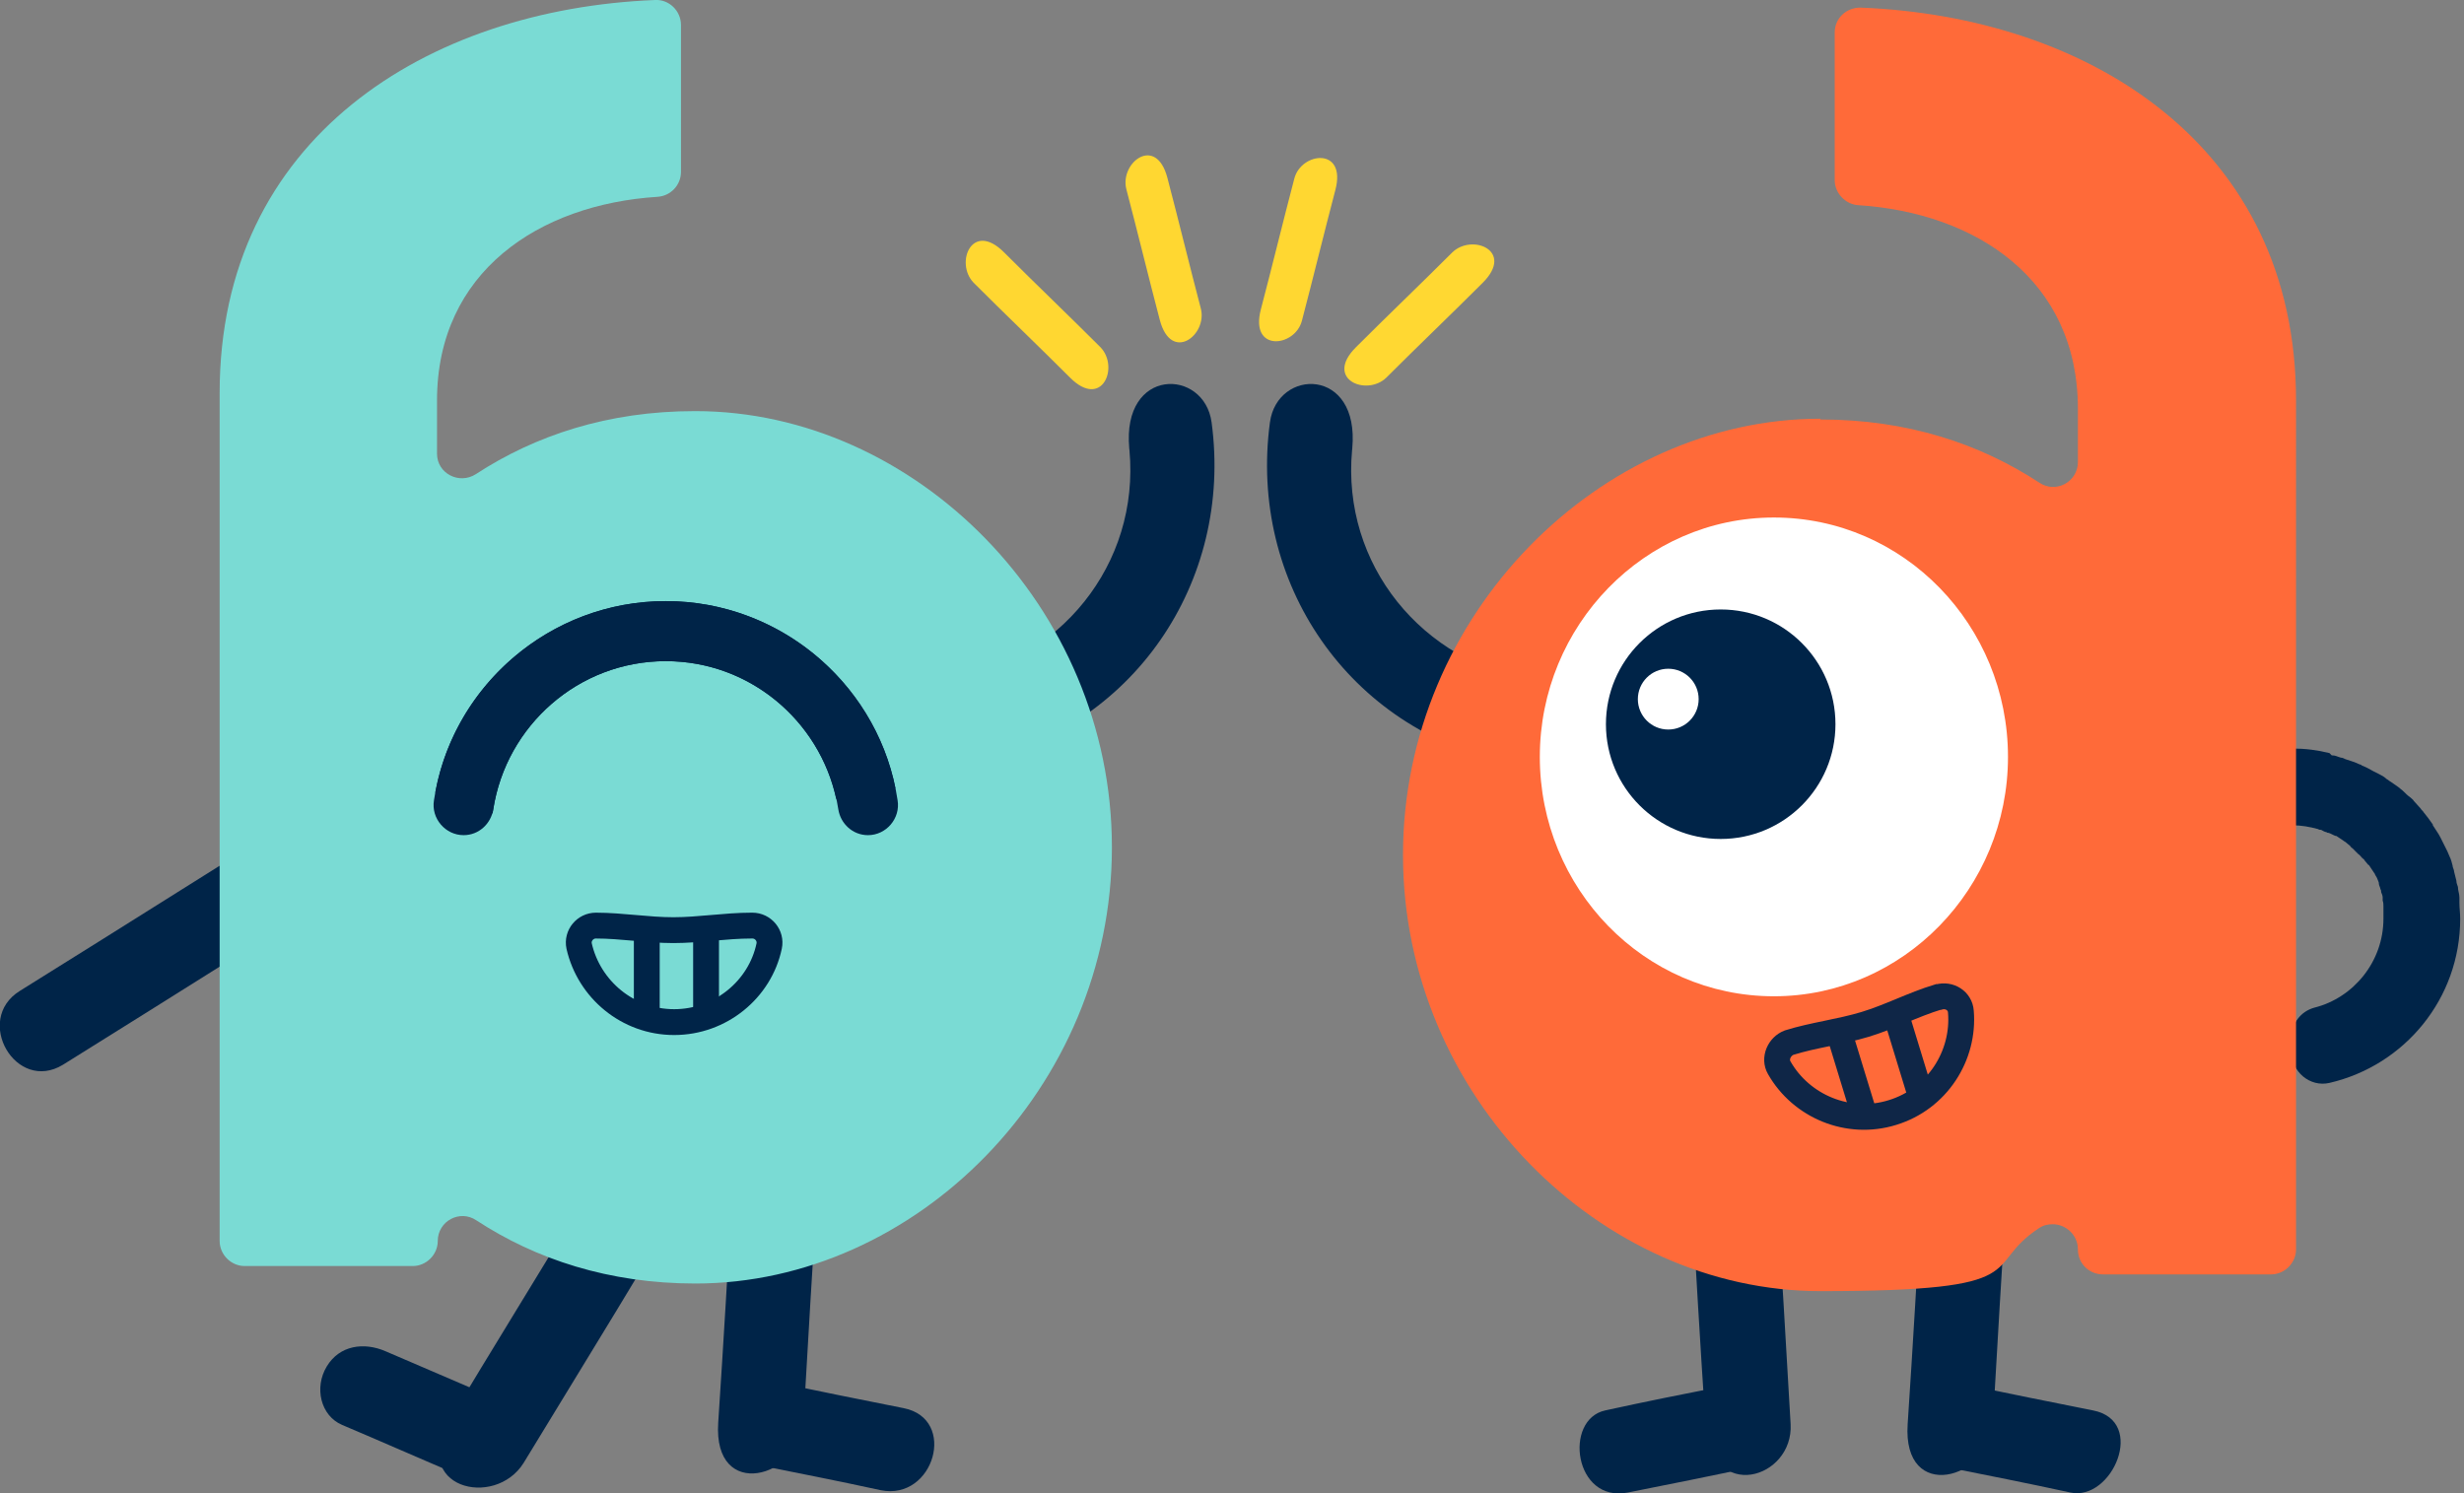 <svg xmlns="http://www.w3.org/2000/svg" id="Layer_1" data-name="Layer 1" width="324.2" height="196.5" viewBox="0 0 324.2 196.5"><rect x="0" y="0" width="324.2" height="196.5" fill="#808080" stroke="none"/><path d="M177.922,59.006c.998-10.728-9.856-10.585-10.83-3.433-2.84,21.062,10.394,40.457,31.347,44.807,7.05,1.463,17.061-7.897,2.277-10.966s-24.768-16.478-22.657-31.564l-.137,1.157Z" fill="#002448" stroke-width="0"></path><path d="M148.447,57.849c2.11,15.086-7.872,28.495-22.657,31.564-14.785,3.069-4.773,12.43,2.277,10.966,20.953-4.35,34.187-23.745,31.347-44.807-.974-7.151-11.828-7.295-10.83,3.433l-.137-1.157Z" fill="#002448" stroke-width="0"></path><path d="M306.8,99.4h.1c.4,0,.7.2,1.1.3.2,0,.4.1.6.2.6.2,1.3.4,1.9.7,0,0,.2,0,.2.1.5.2,1.1.5,1.6.8.2.1.4.2.6.3.4.2.8.4,1.1.7.2.1.4.3.6.4.3.2.7.5,1,.7.2.2.4.3.6.5.3.3.6.6.9.8.2.2.4.3.5.5.3.3.6.7.9,1,.1.2.3.3.4.5.4.5.8,1,1.2,1.6v.1c.3.5.7,1,1,1.6.1.2.2.4.3.6.2.4.4.8.6,1.2.1.2.2.5.3.7.2.4.3.8.4,1.2,0,.3.2.5.2.8.1.4.2.8.3,1.2,0,.3.1.5.2.8,0,.5.2.9.2,1.4v.7c0,.7.1,1.4.1,2.1,0,10.5-7.3,19.3-17.2,21.6-2.6.6-5-1.5-5-4.1v-1.8c0-1.9,1.2-3.5,3-4,5.2-1.3,9.1-6.1,9.1-11.7v-1.6c0-.3,0-.5-.1-.8v-.4c0-.2-.1-.5-.2-.7,0-.1,0-.3-.1-.4,0-.2-.2-.5-.2-.7,0-.1,0-.2-.1-.4-.1-.3-.2-.5-.4-.8,0,0,0-.1-.1-.2-.2-.3-.4-.6-.6-.9,0,0-.1-.2-.2-.2-.2-.2-.3-.4-.5-.6,0-.1-.2-.2-.3-.3-.2-.2-.3-.4-.5-.5,0,0-.2-.2-.3-.3-.2-.2-.3-.3-.5-.5-.1,0-.2-.2-.3-.3-.2-.2-.4-.3-.6-.5,0,0-.2-.1-.3-.2-.3-.2-.6-.4-.9-.6h-.1c-.3-.1-.6-.3-.9-.4-.1,0-.2,0-.3-.1-.2,0-.5-.2-.7-.3-.1,0-.3,0-.4-.1-1.1-.3-2.2-.5-3.4-.5v-10.1c1.7,0,3.3.2,4.9.6l.3.3Z" fill="#002448" stroke-width="0"></path><g><path d="M252.9,156.1c-.6,10.4-1.2,20.8-1.9,31.3s10.8,7.2,11.2,0c.6-10.4,1.2-20.8,1.9-31.3.4-7.2-10.8-7.2-11.2,0h0Z" fill="#002448" stroke-width="0"></path><path d="M275.4,185.6c-5.5-1.1-11.1-2.2-16.6-3.4s-10.1,9.4-3,10.8h.5c7,1.5,10.1-9.3,3-10.7h-.5c-1,3.5-2,7.1-3,10.7,5.5,1.1,11.1,2.2,16.6,3.4s10.1-9.4,3-10.8h0Z" fill="#002448" stroke-width="0"></path></g><g><path d="M222.5,156.1c.6,10.4,1.2,20.8,1.9,31.3s11.6,7.2,11.2,0c-.6-10.4-1.2-20.8-1.9-31.3s-11.6-7.2-11.2,0h0Z" fill="#002448" stroke-width="0"></path><path d="M214.2,196.4c5.5-1.1,11.1-2.2,16.6-3.4l-3-10.8h-.5c-7.1,1.5-4.1,12.3,3,10.9h.5c7.1-1.5,4.1-12.3-3-10.9s-11.1,2.2-16.6,3.4-4.1,12.2,3,10.8h0Z" fill="#002448" stroke-width="0"></path></g><path d="M239.5,55.1c-28.9,0-54.9,25.7-54.9,57.4s26,57.4,54.9,57.4,21-3.2,28.8-8.3c.6-.4,1.2-.5,1.8-.5,1.7,0,3.3,1.4,3.3,3.3s1.5,3.3,3.3,3.3h22.1c1.8,0,3.3-1.5,3.3-3.3V52.7c0-33.5-27.2-50.5-57.3-51.7-1.9,0-3.4,1.4-3.4,3.3v19.4c0,1.7,1.4,3.2,3.1,3.3,15.5,1,28.9,9.8,28.9,26.8v7c0,2.6-2.9,4.2-5.1,2.7-7.8-5.1-17.3-8.3-28.8-8.3v-.1Z" fill="#ff6a39" stroke-width="0"></path><path d="M233.4,68.1c-17,0-30.8,14.2-30.8,31.5s13.7,31.5,30.8,31.5c17,0,30.8-14.2,30.8-31.5s-13.7-31.5-30.8-31.5h0Z" fill="#fff" stroke-width="0"></path><circle cx="226.4" cy="95.3" r="15.1" fill="#002448" stroke-width="0"></circle><circle cx="219.5" cy="92" r="4" fill="#fff" stroke-width="0"></circle><path d="M45.4,103.6c-14.3,8.9-28.5,17.9-42.8,26.8-6.1,3.8-.5,13.5,5.7,9.7,14.3-8.9,28.5-17.9,42.8-26.8s.5-13.5-5.7-9.7h0Z" fill="#002448" stroke-width="0"></path><g><path d="M75.5,160c-5.4,8.9-10.9,17.8-16.3,26.8s5.9,11.8,9.7,5.7c5.4-8.9,10.9-17.8,16.3-26.8,3.8-6.2-5.9-11.8-9.7-5.7h0Z" fill="#002448" stroke-width="0"></path><path d="M45,187.5c5.2,2.2,10.4,4.5,15.6,6.7s6,.8,7.7-2,.8-6.5-2-7.7l-.5-.2c-2.8-1.2-6-.8-7.7,2s-.8,6.5,2,7.7l.5.2,5.7-9.7-15.6-6.7c-2.8-1.2-6-.8-7.7,2s-.8,6.5,2,7.7h0Z" fill="#002448" stroke-width="0"></path></g><g><path d="M96.4,155.9c-.6,10.4-1.2,20.8-1.9,31.3s10.8,7.2,11.2,0c.6-10.4,1.2-20.8,1.9-31.3s-10.8-7.2-11.2,0h0Z" fill="#002448" stroke-width="0"></path><path d="M118.9,185.3c-5.5-1.1-11.1-2.2-16.6-3.4s-10.1,9.4-3,10.8h.5c7,1.5,10.1-9.3,3-10.7h-.5c-1,3.5-2,7.1-3,10.7,5.5,1.1,11.1,2.2,16.6,3.4,7,1.4,10.1-9.4,3-10.8h0Z" fill="#002448" stroke-width="0"></path></g><path d="M91.4,54.1c-11.4,0-21,3.2-28.8,8.3-2.2,1.4-5.1-.1-5.1-2.7v-7c0-16.9,13.4-25.8,29-26.8,1.7-.1,3.1-1.5,3.1-3.3V3.3c0-1.9-1.6-3.4-3.4-3.3C56.2,1.2,28.9,18.2,28.9,51.7v111.6c0,1.8,1.5,3.3,3.3,3.3h22.1c1.8,0,3.3-1.5,3.3-3.3h0c0-2.6,2.9-4.2,5.1-2.7,7.8,5.1,17.4,8.3,28.8,8.3,28.9,0,54.8-25.7,54.8-57.4s-26-57.4-54.8-57.4h-.1Z" fill="#7adbd4" stroke-width="0"></path><path d="M118.1,105.3c-2.2-14.8-15.1-26.2-30.5-26.2-15.049,0-27.705,10.888-30.327,25.196,2.222.628,4.393,1.385,6.535,2.254.357.145.69.316,1.004.502.029-.183.058-.358.088-.552,1.7-11,11.2-19.5,22.7-19.5s21,8.5,22.7,19.5c.3,1.9,1.9,3.4,3.9,3.4,2.4,0,4.3-2.2,3.9-4.6Z" fill="#002448" stroke-width="0"></path><path d="M111.343,104.12c.605-.428,1.351-.756,2.063-.927,1.481-.357,3.079-.207,4.417.548-2.844-14.033-15.368-24.641-30.223-24.641-15.4,0-28.3,11.4-30.5,26.2-.4,2.4,1.5,4.6,3.9,4.6,2,0,3.6-1.5,3.9-3.4,1.7-11,11.2-19.5,22.7-19.5,11.025,0,20.191,7.819,22.43,18.156.405-.385.865-.719,1.313-1.037Z" fill="#002448" stroke-width="0"></path><g><path d="M99,121.8c1.4,0,2.5,1.3,2.2,2.7-1.2,5.7-6.4,10-12.5,10s-11.2-4.3-12.5-10c-.3-1.4.8-2.7,2.2-2.7,3.4,0,6.8.6,10.2.6s6.8-.6,10.3-.6h.1Z" fill="none" stroke="#002448" stroke-miterlimit="10" stroke-width="3.4"></path><line x1="85.1" y1="123.3" x2="85.1" y2="133.5" fill="none" stroke="#002448" stroke-miterlimit="10" stroke-width="3.4"></line><line x1="92.9" y1="123.3" x2="92.9" y2="134.6" fill="none" stroke="#002448" stroke-miterlimit="10" stroke-width="3.4"></line></g><path d="M255.1,131.2c1.4-.4,2.8.5,2.9,1.9.5,5.8-3.1,11.5-9,13.3-5.8,1.8-12-.8-14.9-5.9-.7-1.2,0-2.8,1.3-3.3,3.2-1,6.7-1.4,10-2.4s6.3-2.6,9.6-3.6h.1Z" fill="none" stroke="#0f2647" stroke-miterlimit="10" stroke-width="3.4"></path><line x1="242.2" y1="136.6" x2="245.2" y2="146.4" fill="none" stroke="#0f2647" stroke-miterlimit="10" stroke-width="3.4"></line><line x1="249.7" y1="134.3" x2="253" y2="145.1" fill="none" stroke="#0f2647" stroke-miterlimit="10" stroke-width="3.4"></line><path d="M148.2,24.9c1.5,5.7,2.9,11.5,4.4,17.2s6.3,2,5.4-1.5c-1.5-5.7-2.9-11.5-4.4-17.2s-6.3-2-5.4,1.5h0Z" fill="#ffd731" stroke-width="0"></path><path d="M128.1,37.2c4.2,4.2,8.5,8.3,12.7,12.5s6.5-1.4,4-4c-4.2-4.2-8.5-8.3-12.7-12.5s-6.5,1.4-4,4h0Z" fill="#ffd731" stroke-width="0"></path><path d="M170.3,23.5c-1.5,5.7-2.9,11.5-4.4,17.2s4.5,5,5.4,1.5c1.5-5.7,2.9-11.5,4.4-17.2s-4.5-5-5.4-1.5h0Z" fill="#ffd731" stroke-width="0"></path><path d="M191.1,33.2c-4.2,4.2-8.5,8.3-12.7,12.5s1.4,6.5,4,4c4.2-4.2,8.5-8.3,12.7-12.5s-1.4-6.5-4-4h0Z" fill="#ffd832" stroke-width="0"></path></svg>